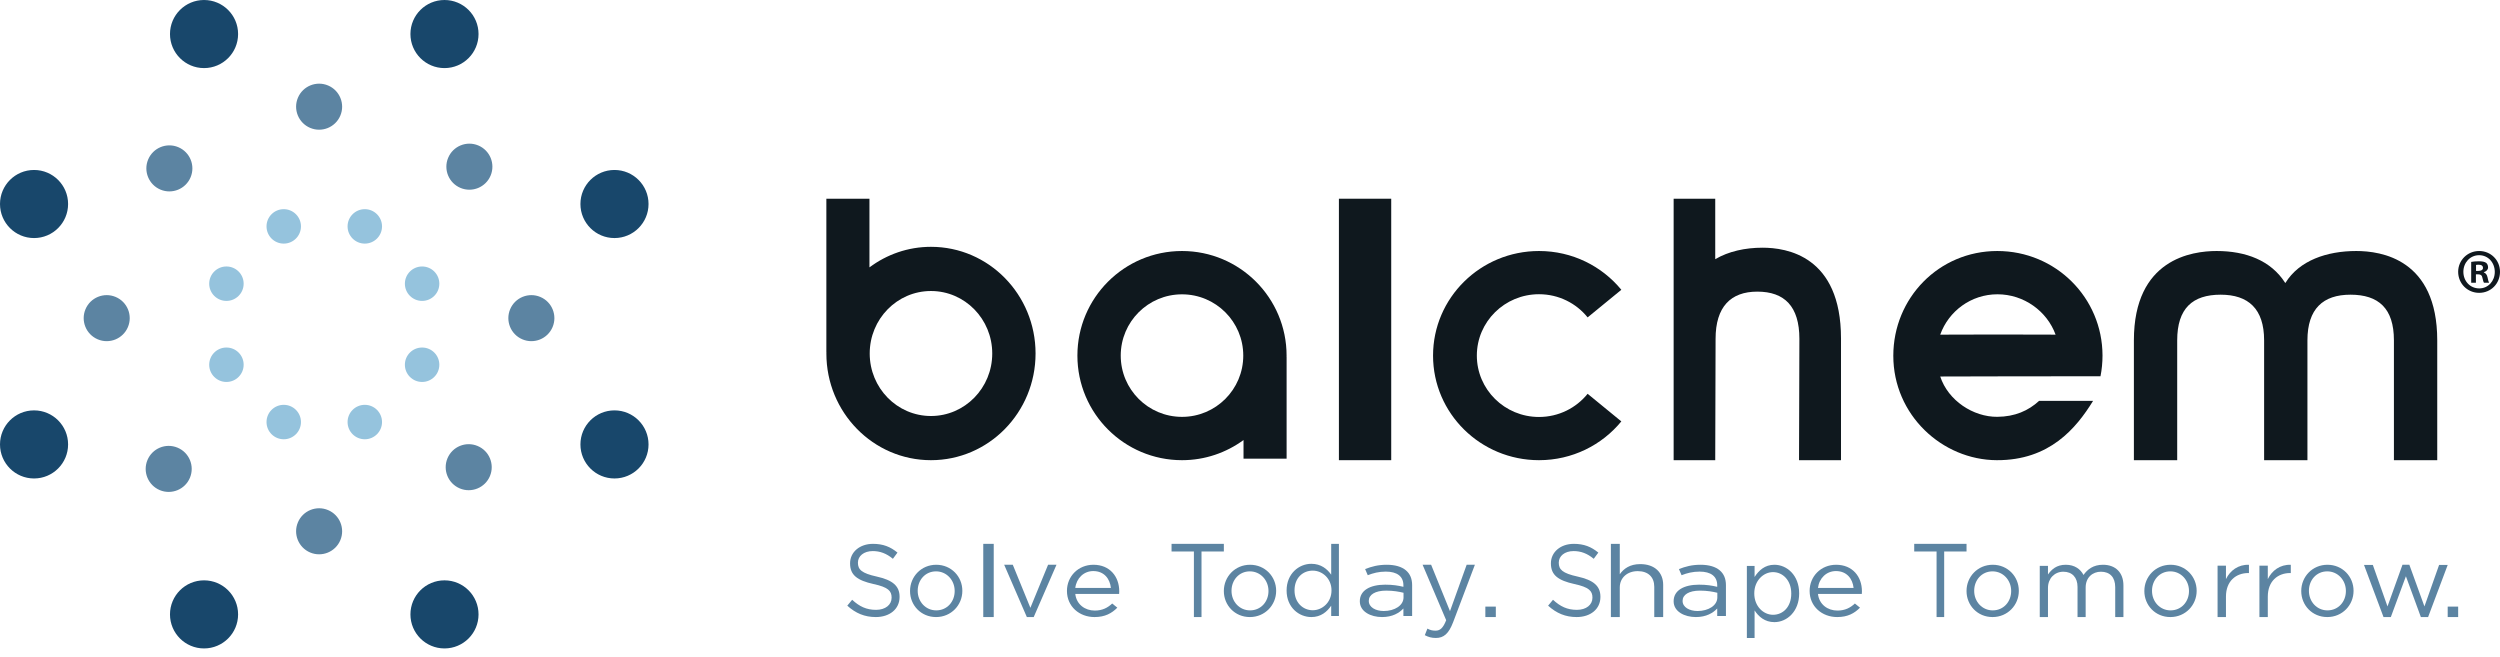 <svg xmlns="http://www.w3.org/2000/svg" xmlns:xlink="http://www.w3.org/1999/xlink" width="232px" height="61px" viewBox="0 0 232 61"><title>Balchem Logo</title><g id="Balchem-Menu-Logo" stroke="none" stroke-width="1" fill="none" fill-rule="evenodd"><g id="Balchem-Logo" transform="translate(-120, -29)"><g id="Group" transform="translate(117, 27)"><g id="Group-9" transform="translate(3, 2)"><path d="M78.628,56.206 L79.08,55.659 C79.755,56.282 80.402,56.594 81.299,56.594 C82.168,56.594 82.741,56.122 82.741,55.471 L82.741,55.452 C82.741,54.838 82.418,54.489 81.058,54.197 C79.571,53.866 78.887,53.375 78.887,52.291 L78.887,52.272 C78.887,51.233 79.783,50.469 81.013,50.469 C81.955,50.469 82.631,50.743 83.286,51.281 L82.861,51.857 C82.261,51.356 81.66,51.14 80.994,51.14 C80.153,51.14 79.616,51.611 79.616,52.206 L79.616,52.225 C79.616,52.848 79.949,53.197 81.373,53.508 C82.815,53.829 83.481,54.366 83.481,55.376 L83.481,55.396 C83.481,56.527 82.556,57.263 81.272,57.263 C80.245,57.263 79.404,56.914 78.628,56.206" id="Fill-1" fill="#5C84A2"></path><path d="M88.594,54.855 L88.594,54.837 C88.594,53.84 87.846,53.022 86.865,53.022 C85.857,53.022 85.163,53.84 85.163,54.819 L85.163,54.837 C85.163,55.834 85.901,56.643 86.883,56.643 C87.891,56.643 88.594,55.834 88.594,54.855 Z M84.452,54.855 L84.452,54.837 C84.452,53.526 85.478,52.41 86.883,52.41 C88.279,52.41 89.305,53.508 89.305,54.819 L89.305,54.837 C89.305,56.15 88.27,57.263 86.865,57.263 C85.469,57.263 84.452,56.167 84.452,54.855 L84.452,54.855 Z" id="Fill-2" fill="#5C84A2"></path><polygon id="Fill-3" fill="#5C84A2" points="91.247 57.263 92.218 57.263 92.218 50.469 91.247 50.469"></polygon><polyline id="Fill-4" fill="#5C84A2" points="93.188 52.41 93.987 52.41 95.62 56.406 97.262 52.41 98.042 52.41 95.929 57.263 95.291 57.263 93.188 52.41"></polyline><path d="M103.091,54.559 C103.002,53.714 102.467,52.995 101.454,52.995 C100.571,52.995 99.896,53.66 99.786,54.559 L103.091,54.559 Z M101.593,56.661 C102.298,56.661 102.794,56.401 103.211,56.005 L103.687,56.392 C103.171,56.913 102.545,57.263 101.573,57.263 C100.164,57.263 99.013,56.284 99.013,54.837 C99.013,53.489 100.054,52.41 101.474,52.41 C102.992,52.41 103.866,53.508 103.866,54.873 C103.866,54.936 103.866,55.008 103.856,55.116 L99.786,55.116 C99.896,56.095 100.69,56.661 101.593,56.661 L101.593,56.661 Z" id="Fill-5" fill="#5C84A2"></path><polyline id="Fill-6" fill="#5C84A2" points="110.794 51.178 108.72 51.178 108.72 50.469 113.573 50.469 113.573 51.178 111.5 51.178 111.5 57.263 110.794 57.263 110.794 51.178"></polyline><path d="M117.715,54.855 L117.715,54.837 C117.715,53.84 116.968,53.022 115.986,53.022 C114.978,53.022 114.285,53.84 114.285,54.819 L114.285,54.837 C114.285,55.834 115.022,56.643 116.005,56.643 C117.013,56.643 117.715,55.834 117.715,54.855 Z M113.573,54.855 L113.573,54.837 C113.573,53.526 114.6,52.41 116.005,52.41 C117.4,52.41 118.427,53.508 118.427,54.819 L118.427,54.837 C118.427,56.15 117.391,57.263 115.986,57.263 C114.591,57.263 113.573,56.167 113.573,54.855 L113.573,54.855 Z" id="Fill-7" fill="#5C84A2"></path><path d="M123.563,54.797 L123.563,54.778 C123.563,53.688 122.717,52.954 121.824,52.954 C120.895,52.954 120.132,53.633 120.132,54.778 L120.132,54.797 C120.132,55.916 120.913,56.631 121.824,56.631 C122.717,56.631 123.563,55.888 123.563,54.797 Z M119.397,54.806 L119.397,54.788 C119.397,53.238 120.541,52.321 121.694,52.321 C122.586,52.321 123.163,52.798 123.535,53.331 L123.535,50.469 L124.251,50.469 L124.251,57.162 L123.535,57.162 L123.535,56.209 C123.145,56.777 122.578,57.263 121.694,57.263 C120.541,57.263 119.397,56.365 119.397,54.806 L119.397,54.806 Z" id="Fill-8" fill="#5C84A2"></path><path d="M130.247,55.443 L130.247,55.009 C129.841,54.909 129.307,54.81 128.635,54.81 C127.611,54.81 127.024,55.19 127.024,55.751 L127.024,55.769 C127.024,56.358 127.665,56.702 128.411,56.702 C129.425,56.702 130.247,56.185 130.247,55.443 Z M126.192,55.806 L126.192,55.788 C126.192,54.783 127.152,54.258 128.55,54.258 C129.254,54.258 129.744,54.339 130.236,54.457 L130.236,54.312 C130.236,53.479 129.638,53.045 128.604,53.045 C127.952,53.045 127.44,53.18 126.928,53.38 L126.684,52.809 C127.291,52.574 127.878,52.41 128.688,52.41 C129.467,52.41 130.075,52.592 130.47,52.927 C130.854,53.253 131.046,53.706 131.046,54.303 L131.046,57.163 L130.236,57.163 L130.236,56.466 C129.852,56.882 129.222,57.263 128.251,57.263 C127.216,57.263 126.192,56.765 126.192,55.806 L126.192,55.806 Z" id="Fill-9" fill="#5C84A2"></path><path d="M132.222,58.944 L132.464,58.335 C132.697,58.465 132.911,58.525 133.218,58.525 C133.647,58.525 133.917,58.285 134.206,57.556 L132.017,52.41 L132.809,52.41 L134.559,56.717 L136.106,52.41 L136.87,52.41 L134.848,57.746 C134.439,58.815 133.973,59.204 133.246,59.204 C132.846,59.204 132.548,59.115 132.222,58.944" id="Fill-10" fill="#5C84A2"></path><path d="M143.665,56.206 L144.118,55.659 C144.793,56.282 145.44,56.594 146.337,56.594 C147.206,56.594 147.779,56.122 147.779,55.471 L147.779,55.452 C147.779,54.838 147.456,54.489 146.096,54.197 C144.608,53.866 143.924,53.375 143.924,52.291 L143.924,52.272 C143.924,51.233 144.821,50.469 146.05,50.469 C146.993,50.469 147.668,50.743 148.324,51.281 L147.899,51.857 C147.298,51.356 146.698,51.14 146.032,51.14 C145.191,51.14 144.654,51.611 144.654,52.206 L144.654,52.225 C144.654,52.848 144.987,53.197 146.411,53.508 C147.853,53.829 148.519,54.366 148.519,55.376 L148.519,55.396 C148.519,56.527 147.595,57.263 146.309,57.263 C145.283,57.263 144.441,56.914 143.665,56.206" id="Fill-12" fill="#5C84A2"></path><path d="M149.49,50.469 L150.316,50.469 L150.316,53.29 C150.682,52.769 151.261,52.349 152.216,52.349 C153.559,52.349 154.343,53.131 154.343,54.276 L154.343,57.263 L153.516,57.263 L153.516,54.453 C153.516,53.559 152.958,53.001 151.98,53.001 C151.025,53.001 150.316,53.606 150.316,54.509 L150.316,57.263 L149.49,57.263 L149.49,50.469" id="Fill-13" fill="#5C84A2"></path><path d="M159.368,55.443 L159.368,55.009 C158.962,54.909 158.429,54.81 157.756,54.81 C156.732,54.81 156.145,55.19 156.145,55.751 L156.145,55.769 C156.145,56.358 156.787,56.702 157.533,56.702 C158.546,56.702 159.368,56.185 159.368,55.443 Z M155.314,55.806 L155.314,55.788 C155.314,54.783 156.273,54.258 157.672,54.258 C158.375,54.258 158.866,54.339 159.357,54.457 L159.357,54.312 C159.357,53.479 158.759,53.045 157.725,53.045 C157.074,53.045 156.562,53.18 156.05,53.38 L155.805,52.809 C156.412,52.574 156.999,52.41 157.81,52.41 C158.589,52.41 159.197,52.592 159.591,52.927 C159.975,53.253 160.167,53.706 160.167,54.303 L160.167,57.163 L159.357,57.163 L159.357,56.466 C158.973,56.882 158.343,57.263 157.373,57.263 C156.338,57.263 155.314,56.765 155.314,55.806 L155.314,55.806 Z" id="Fill-14" fill="#5C84A2"></path><path d="M166.229,55.087 L166.229,55.067 C166.229,53.862 165.447,53.092 164.536,53.092 C163.643,53.092 162.797,53.892 162.797,55.057 L162.797,55.077 C162.797,56.262 163.643,57.052 164.536,57.052 C165.465,57.052 166.229,56.321 166.229,55.087 Z M162.109,52.519 L162.825,52.519 L162.825,53.546 C163.215,52.934 163.782,52.41 164.666,52.41 C165.819,52.41 166.962,53.379 166.962,55.057 L166.962,55.077 C166.962,56.746 165.828,57.734 164.666,57.734 C163.773,57.734 163.197,57.22 162.825,56.647 L162.825,59.204 L162.109,59.204 L162.109,52.519 L162.109,52.519 Z" id="Fill-15" fill="#5C84A2"></path><path d="M172.013,54.559 C171.923,53.714 171.387,52.995 170.375,52.995 C169.492,52.995 168.816,53.66 168.708,54.559 L172.013,54.559 Z M170.513,56.661 C171.218,56.661 171.715,56.401 172.132,56.005 L172.608,56.392 C172.092,56.913 171.467,57.263 170.494,57.263 C169.084,57.263 167.933,56.284 167.933,54.837 C167.933,53.489 168.976,52.41 170.394,52.41 C171.913,52.41 172.787,53.508 172.787,54.873 C172.787,54.936 172.787,55.008 172.777,55.116 L168.708,55.116 C168.816,56.095 169.611,56.661 170.513,56.661 L170.513,56.661 Z" id="Fill-16" fill="#5C84A2"></path><polyline id="Fill-17" fill="#5C84A2" points="179.714 51.178 177.64 51.178 177.64 50.469 182.494 50.469 182.494 51.178 180.42 51.178 180.42 57.263 179.714 57.263 179.714 51.178"></polyline><path d="M186.636,54.855 L186.636,54.837 C186.636,53.84 185.888,53.022 184.907,53.022 C183.899,53.022 183.205,53.84 183.205,54.819 L183.205,54.837 C183.205,55.834 183.944,56.643 184.925,56.643 C185.934,56.643 186.636,55.834 186.636,54.855 Z M182.494,54.855 L182.494,54.837 C182.494,53.526 183.52,52.41 184.925,52.41 C186.321,52.41 187.347,53.508 187.347,54.819 L187.347,54.837 C187.347,56.15 186.312,57.263 184.907,57.263 C183.511,57.263 182.494,56.167 182.494,54.855 L182.494,54.855 Z" id="Fill-18" fill="#5C84A2"></path><path d="M189.289,52.512 L190.052,52.512 L190.052,53.312 C190.389,52.843 190.844,52.41 191.705,52.41 C192.538,52.41 193.072,52.825 193.35,53.358 C193.716,52.834 194.261,52.41 195.153,52.41 C196.332,52.41 197.054,53.146 197.054,54.323 L197.054,57.263 L196.292,57.263 L196.292,54.488 C196.292,53.568 195.797,53.055 194.965,53.055 C194.192,53.055 193.549,53.587 193.549,54.524 L193.549,57.263 L192.795,57.263 L192.795,54.47 C192.795,53.578 192.29,53.055 191.478,53.055 C190.666,53.055 190.052,53.679 190.052,54.552 L190.052,57.263 L189.289,57.263 L189.289,52.512" id="Fill-19" fill="#5C84A2"></path><path d="M203.138,54.855 L203.138,54.837 C203.138,53.84 202.39,53.022 201.409,53.022 C200.401,53.022 199.707,53.84 199.707,54.819 L199.707,54.837 C199.707,55.834 200.446,56.643 201.427,56.643 C202.435,56.643 203.138,55.834 203.138,54.855 Z M198.996,54.855 L198.996,54.837 C198.996,53.526 200.022,52.41 201.427,52.41 C202.823,52.41 203.849,53.508 203.849,54.819 L203.849,54.837 C203.849,56.15 202.814,57.263 201.409,57.263 C200.013,57.263 198.996,56.167 198.996,54.855 L198.996,54.855 Z" id="Fill-20" fill="#5C84A2"></path><path d="M38.088,3.159 C38.088,4.904 39.503,6.319 41.248,6.319 C42.994,6.319 44.408,4.904 44.408,3.159 C44.408,1.414 42.994,0 41.248,0 C39.503,0 38.088,1.414 38.088,3.159 Z M38.088,57.016 C38.088,58.761 39.503,60.175 41.248,60.175 C42.994,60.175 44.408,58.761 44.408,57.016 C44.408,55.271 42.994,53.856 41.248,53.856 C39.503,53.856 38.088,55.271 38.088,57.016 Z M15.775,3.159 C15.775,4.904 17.19,6.319 18.935,6.319 C20.68,6.319 22.095,4.904 22.095,3.159 C22.095,1.414 20.68,0 18.935,0 C17.19,0 15.775,1.414 15.775,3.159 Z M15.775,57.016 C15.775,58.761 17.19,60.175 18.935,60.175 C20.68,60.175 22.095,58.761 22.095,57.016 C22.095,55.271 20.68,53.856 18.935,53.856 C17.19,53.856 15.775,55.271 15.775,57.016 Z M57.023,38.083 C55.278,38.083 53.864,39.498 53.864,41.243 C53.864,42.987 55.278,44.402 57.023,44.402 C58.769,44.402 60.184,42.987 60.184,41.243 C60.184,39.498 58.769,38.083 57.023,38.083 Z M3.16,38.083 C1.415,38.083 0,39.498 0,41.243 C0,42.987 1.415,44.402 3.16,44.402 C4.904,44.402 6.319,42.987 6.319,41.243 C6.319,39.498 4.904,38.083 3.16,38.083 Z M57.023,15.773 C55.278,15.773 53.864,17.188 53.864,18.932 C53.864,20.677 55.278,22.092 57.023,22.092 C58.769,22.092 60.184,20.677 60.184,18.932 C60.184,17.188 58.769,15.773 57.023,15.773 Z M6.319,18.932 C6.319,20.677 4.904,22.092 3.16,22.092 C1.415,22.092 0,20.677 0,18.932 C0,17.188 1.415,15.773 3.16,15.773 C4.904,15.773 6.319,17.188 6.319,18.932 L6.319,18.932 Z" id="Fill-26" fill="#18476B"></path><path d="M10.735,27.558 C9.649,27.098 8.396,27.605 7.935,28.691 C7.475,29.778 7.984,31.031 9.07,31.49 C10.156,31.951 11.409,31.443 11.869,30.357 C12.33,29.271 11.822,28.017 10.735,27.558 Z M50.145,27.558 C49.058,27.098 47.804,27.605 47.344,28.691 C46.885,29.778 47.392,31.031 48.478,31.49 C49.564,31.951 50.818,31.443 51.278,30.357 C51.738,29.271 51.231,28.017 50.145,27.558 Z M41.587,14.649 C41.134,15.737 41.649,16.988 42.739,17.441 C43.829,17.894 45.078,17.378 45.531,16.289 C45.984,15.199 45.469,13.949 44.379,13.496 C43.29,13.043 42.039,13.559 41.587,14.649 Z M27.648,48.471 C27.188,49.556 27.695,50.81 28.781,51.271 C29.868,51.73 31.121,51.223 31.581,50.136 C32.041,49.05 31.534,47.797 30.448,47.337 C29.361,46.877 28.108,47.384 27.648,48.471 Z M27.648,9.068 C27.188,10.154 27.695,11.407 28.781,11.867 C29.868,12.328 31.121,11.82 31.581,10.734 C32.041,9.648 31.534,8.394 30.448,7.934 C29.361,7.474 28.108,7.982 27.648,9.068 Z M13.683,42.695 C13.229,43.783 13.746,45.033 14.834,45.486 C15.924,45.939 17.174,45.423 17.627,44.334 C18.08,43.245 17.564,41.995 16.474,41.542 C15.385,41.09 14.136,41.605 13.683,42.695 Z M44.319,41.386 C43.231,40.93 41.98,41.444 41.525,42.532 C41.07,43.621 41.583,44.871 42.672,45.326 C43.76,45.781 45.012,45.267 45.467,44.179 C45.921,43.09 45.408,41.84 44.319,41.386 Z M17.688,16.45 C17.234,17.538 15.983,18.052 14.895,17.598 C13.806,17.143 13.293,15.892 13.747,14.804 C14.202,13.715 15.453,13.201 16.542,13.656 C17.63,14.112 18.144,15.363 17.688,16.45 L17.688,16.45 Z" id="Fill-27" fill="#5C84A2"></path><path d="M32.255,21.009 C32.255,21.891 32.971,22.607 33.853,22.607 C34.736,22.607 35.452,21.891 35.452,21.009 C35.452,20.127 34.736,19.411 33.853,19.411 C32.971,19.411 32.255,20.127 32.255,21.009 Z M32.255,39.166 C32.255,40.048 32.971,40.764 33.853,40.764 C34.736,40.764 35.452,40.048 35.452,39.166 C35.452,38.284 34.736,37.568 33.853,37.568 C32.971,37.568 32.255,38.284 32.255,39.166 Z M24.733,21.009 C24.733,21.891 25.448,22.607 26.331,22.607 C27.214,22.607 27.929,21.891 27.929,21.009 C27.929,20.127 27.214,19.411 26.331,19.411 C25.448,19.411 24.733,20.127 24.733,21.009 Z M24.733,39.166 C24.733,40.048 25.448,40.764 26.331,40.764 C27.214,40.764 27.929,40.048 27.929,39.166 C27.929,38.284 27.214,37.568 26.331,37.568 C25.448,37.568 24.733,38.284 24.733,39.166 Z M39.172,32.25 C38.289,32.25 37.573,32.966 37.573,33.848 C37.573,34.73 38.289,35.446 39.172,35.446 C40.055,35.446 40.77,34.73 40.77,33.848 C40.77,32.966 40.055,32.25 39.172,32.25 Z M21.012,32.25 C20.13,32.25 19.414,32.966 19.414,33.848 C19.414,34.73 20.13,35.446 21.012,35.446 C21.895,35.446 22.611,34.73 22.611,33.848 C22.611,32.966 21.895,32.25 21.012,32.25 Z M39.172,24.729 C38.289,24.729 37.573,25.445 37.573,26.327 C37.573,27.209 38.289,27.925 39.172,27.925 C40.055,27.925 40.77,27.209 40.77,26.327 C40.77,25.445 40.055,24.729 39.172,24.729 Z M22.611,26.327 C22.611,27.209 21.895,27.925 21.012,27.925 C20.13,27.925 19.414,27.209 19.414,26.327 C19.414,25.445 20.13,24.729 21.012,24.729 C21.895,24.729 22.611,25.445 22.611,26.327 L22.611,26.327 Z" id="Fill-28" fill="#95C3DD"></path><path d="M147.332,36.544 C146.276,37.853 144.649,38.695 142.821,38.695 C139.635,38.695 137.051,36.145 137.051,33 C137.051,29.854 139.635,27.304 142.821,27.304 C144.649,27.304 146.276,28.145 147.332,29.454 L150.46,26.892 C148.658,24.697 145.907,23.294 142.821,23.294 C137.39,23.294 132.987,27.639 132.987,33 C132.987,38.36 137.39,42.705 142.821,42.705 C145.907,42.705 148.658,41.301 150.46,39.106 L147.332,36.544" id="Fill-29" fill="#0F181E"></path><path d="M86.394,38.605 C83.254,38.605 80.709,36.008 80.709,32.805 C80.709,29.602 83.254,27.006 86.394,27.006 C89.534,27.006 92.08,29.602 92.08,32.805 C92.08,36.008 89.534,38.605 86.394,38.605 Z M86.394,22.905 C84.257,22.905 82.288,23.618 80.685,24.812 L80.685,18.441 L76.686,18.441 L76.686,32.703 L76.693,32.703 C76.693,32.738 76.688,32.771 76.688,32.805 C76.688,38.273 81.034,42.705 86.394,42.705 C91.755,42.705 96.1,38.273 96.1,32.805 C96.1,27.337 91.755,22.905 86.394,22.905 L86.394,22.905 Z" id="Fill-30" fill="#0F181E"></path><path d="M109.69,27.314 C112.83,27.314 115.375,29.859 115.375,33 C115.375,36.139 112.83,38.685 109.69,38.685 C106.549,38.685 104.004,36.139 104.004,33 C104.004,29.859 106.549,27.314 109.69,27.314 Z M109.69,42.705 C111.826,42.705 113.796,42.006 115.399,40.836 L115.399,42.563 L119.397,42.563 L119.397,33.1 L119.39,33.1 C119.391,33.065 119.395,33.033 119.395,33 C119.395,27.639 115.05,23.294 109.69,23.294 C104.329,23.294 99.983,27.639 99.983,33 C99.983,38.359 104.329,42.705 109.69,42.705 L109.69,42.705 Z" id="Fill-31" fill="#0F181E"></path><polygon id="Fill-32" fill="#0F181E" points="124.251 42.705 129.105 42.705 129.105 18.441 124.251 18.441"></polygon><path d="M222.156,42.705 L222.156,31.585 C222.156,28.608 220.724,27.347 218.124,27.347 C215.586,27.347 214.13,28.651 214.13,31.585 L214.13,42.705 L210.11,42.705 L210.11,31.585 C210.11,28.651 208.639,27.347 206.077,27.347 C203.476,27.347 202.044,28.608 202.044,31.585 L202.044,42.705 L198.025,42.705 L198.025,31.585 C198.025,24.024 203.422,23.294 205.707,23.294 C208.408,23.294 210.743,24.171 212.063,26.249 L212.091,26.249 C213.373,24.173 215.926,23.294 218.663,23.294 C220.947,23.294 226.176,24.024 226.176,31.585 L226.176,42.705 L222.156,42.705" id="Fill-33" fill="#0F181E"></path><path d="M163.566,22.986 C161.956,22.986 160.417,23.321 159.174,24.052 L159.174,18.441 L155.314,18.441 L155.314,42.705 L159.174,42.705 L159.174,42.558 L159.206,31.444 C159.206,28.465 160.617,27.063 163.076,27.063 C165.595,27.063 166.983,28.421 166.983,31.444 L166.95,42.705 L170.845,42.705 L170.845,31.41 C170.845,23.73 165.779,22.986 163.566,22.986" id="Fill-34" fill="#0F181E"></path><path d="M185.366,27.31 C187.823,27.31 189.967,28.88 190.758,31.055 L185.329,31.042 L180.052,31.056 C180.834,28.877 182.907,27.31 185.366,27.31 Z M189.228,37.201 C188.226,38.118 186.982,38.669 185.347,38.681 C183.119,38.697 180.789,37.178 180.053,34.94 L185.347,34.927 L194.926,34.915 C195.05,34.29 195.114,33.644 195.113,32.982 C195.099,27.628 190.772,23.294 185.347,23.294 C179.922,23.294 175.699,27.662 175.699,33.012 C175.699,38.501 180.221,42.683 185.3,42.705 C190.21,42.726 192.67,39.739 194.238,37.201 L189.228,37.201 L189.228,37.201 Z" id="Fill-35" fill="#0F181E"></path><polygon id="Fill-11" fill="#5C84A2" points="137.841 57.263 138.812 57.263 138.812 56.293 137.841 56.293"></polygon><path d="M205.791,52.495 L206.569,52.495 L206.569,53.74 C206.953,52.947 207.712,52.375 208.703,52.412 L208.703,53.178 L208.642,53.178 C207.5,53.178 206.569,53.924 206.569,55.363 L206.569,57.263 L205.791,57.263 L205.791,52.495" id="Fill-21" fill="#5C84A2"></path><path d="M209.674,52.495 L210.452,52.495 L210.452,53.74 C210.836,52.947 211.594,52.375 212.586,52.412 L212.586,53.178 L212.525,53.178 C211.383,53.178 210.452,53.924 210.452,55.363 L210.452,57.263 L209.674,57.263 L209.674,52.495" id="Fill-22" fill="#5C84A2"></path><path d="M217.699,54.855 L217.699,54.837 C217.699,53.84 216.951,53.022 215.97,53.022 C214.961,53.022 214.268,53.84 214.268,54.819 L214.268,54.837 C214.268,55.834 215.006,56.643 215.988,56.643 C216.997,56.643 217.699,55.834 217.699,54.855 Z M213.556,54.855 L213.556,54.837 C213.556,53.526 214.583,52.41 215.988,52.41 C217.384,52.41 218.41,53.508 218.41,54.819 L218.41,54.837 C218.41,56.15 217.375,57.263 215.97,57.263 C214.574,57.263 213.556,56.167 213.556,54.855 L213.556,54.855 Z" id="Fill-23" fill="#5C84A2"></path><polyline id="Fill-24" fill="#5C84A2" points="219.381 52.428 220.2 52.428 221.56 56.279 222.949 52.41 223.588 52.41 224.988 56.279 226.347 52.428 227.146 52.428 225.328 57.263 224.657 57.263 223.268 53.477 221.869 57.263 221.19 57.263 219.381 52.428"></polyline><polygon id="Fill-25" fill="#5C84A2" points="227.146 57.263 228.117 57.263 228.117 56.293 227.146 56.293"></polygon><path d="M229.776,25.14 L229.983,25.14 C230.226,25.14 230.422,25.059 230.422,24.858 C230.422,24.682 230.295,24.564 230.017,24.564 C229.903,24.564 229.822,24.576 229.776,24.587 L229.776,25.14 Z M229.764,26.235 L229.327,26.235 L229.327,24.305 C229.5,24.27 229.742,24.247 230.052,24.247 C230.409,24.247 230.571,24.305 230.709,24.388 C230.813,24.47 230.893,24.622 230.893,24.811 C230.893,25.023 230.732,25.188 230.502,25.257 L230.502,25.282 C230.686,25.353 230.79,25.494 230.847,25.752 C230.905,26.046 230.939,26.164 230.986,26.235 L230.513,26.235 C230.456,26.164 230.422,25.988 230.363,25.764 C230.33,25.551 230.214,25.458 229.972,25.458 L229.764,25.458 L229.764,26.235 Z M228.601,25.222 C228.601,26.082 229.223,26.764 230.075,26.764 C230.905,26.764 231.516,26.082 231.516,25.235 C231.516,24.375 230.905,23.682 230.064,23.682 C229.223,23.682 228.601,24.375 228.601,25.222 Z M232,25.222 C232,26.318 231.159,27.176 230.064,27.176 C228.981,27.176 228.117,26.318 228.117,25.222 C228.117,24.152 228.981,23.294 230.064,23.294 C231.159,23.294 232,24.152 232,25.222 L232,25.222 Z" id="Fill-36" fill="#0F181E"></path></g></g></g></g></svg>